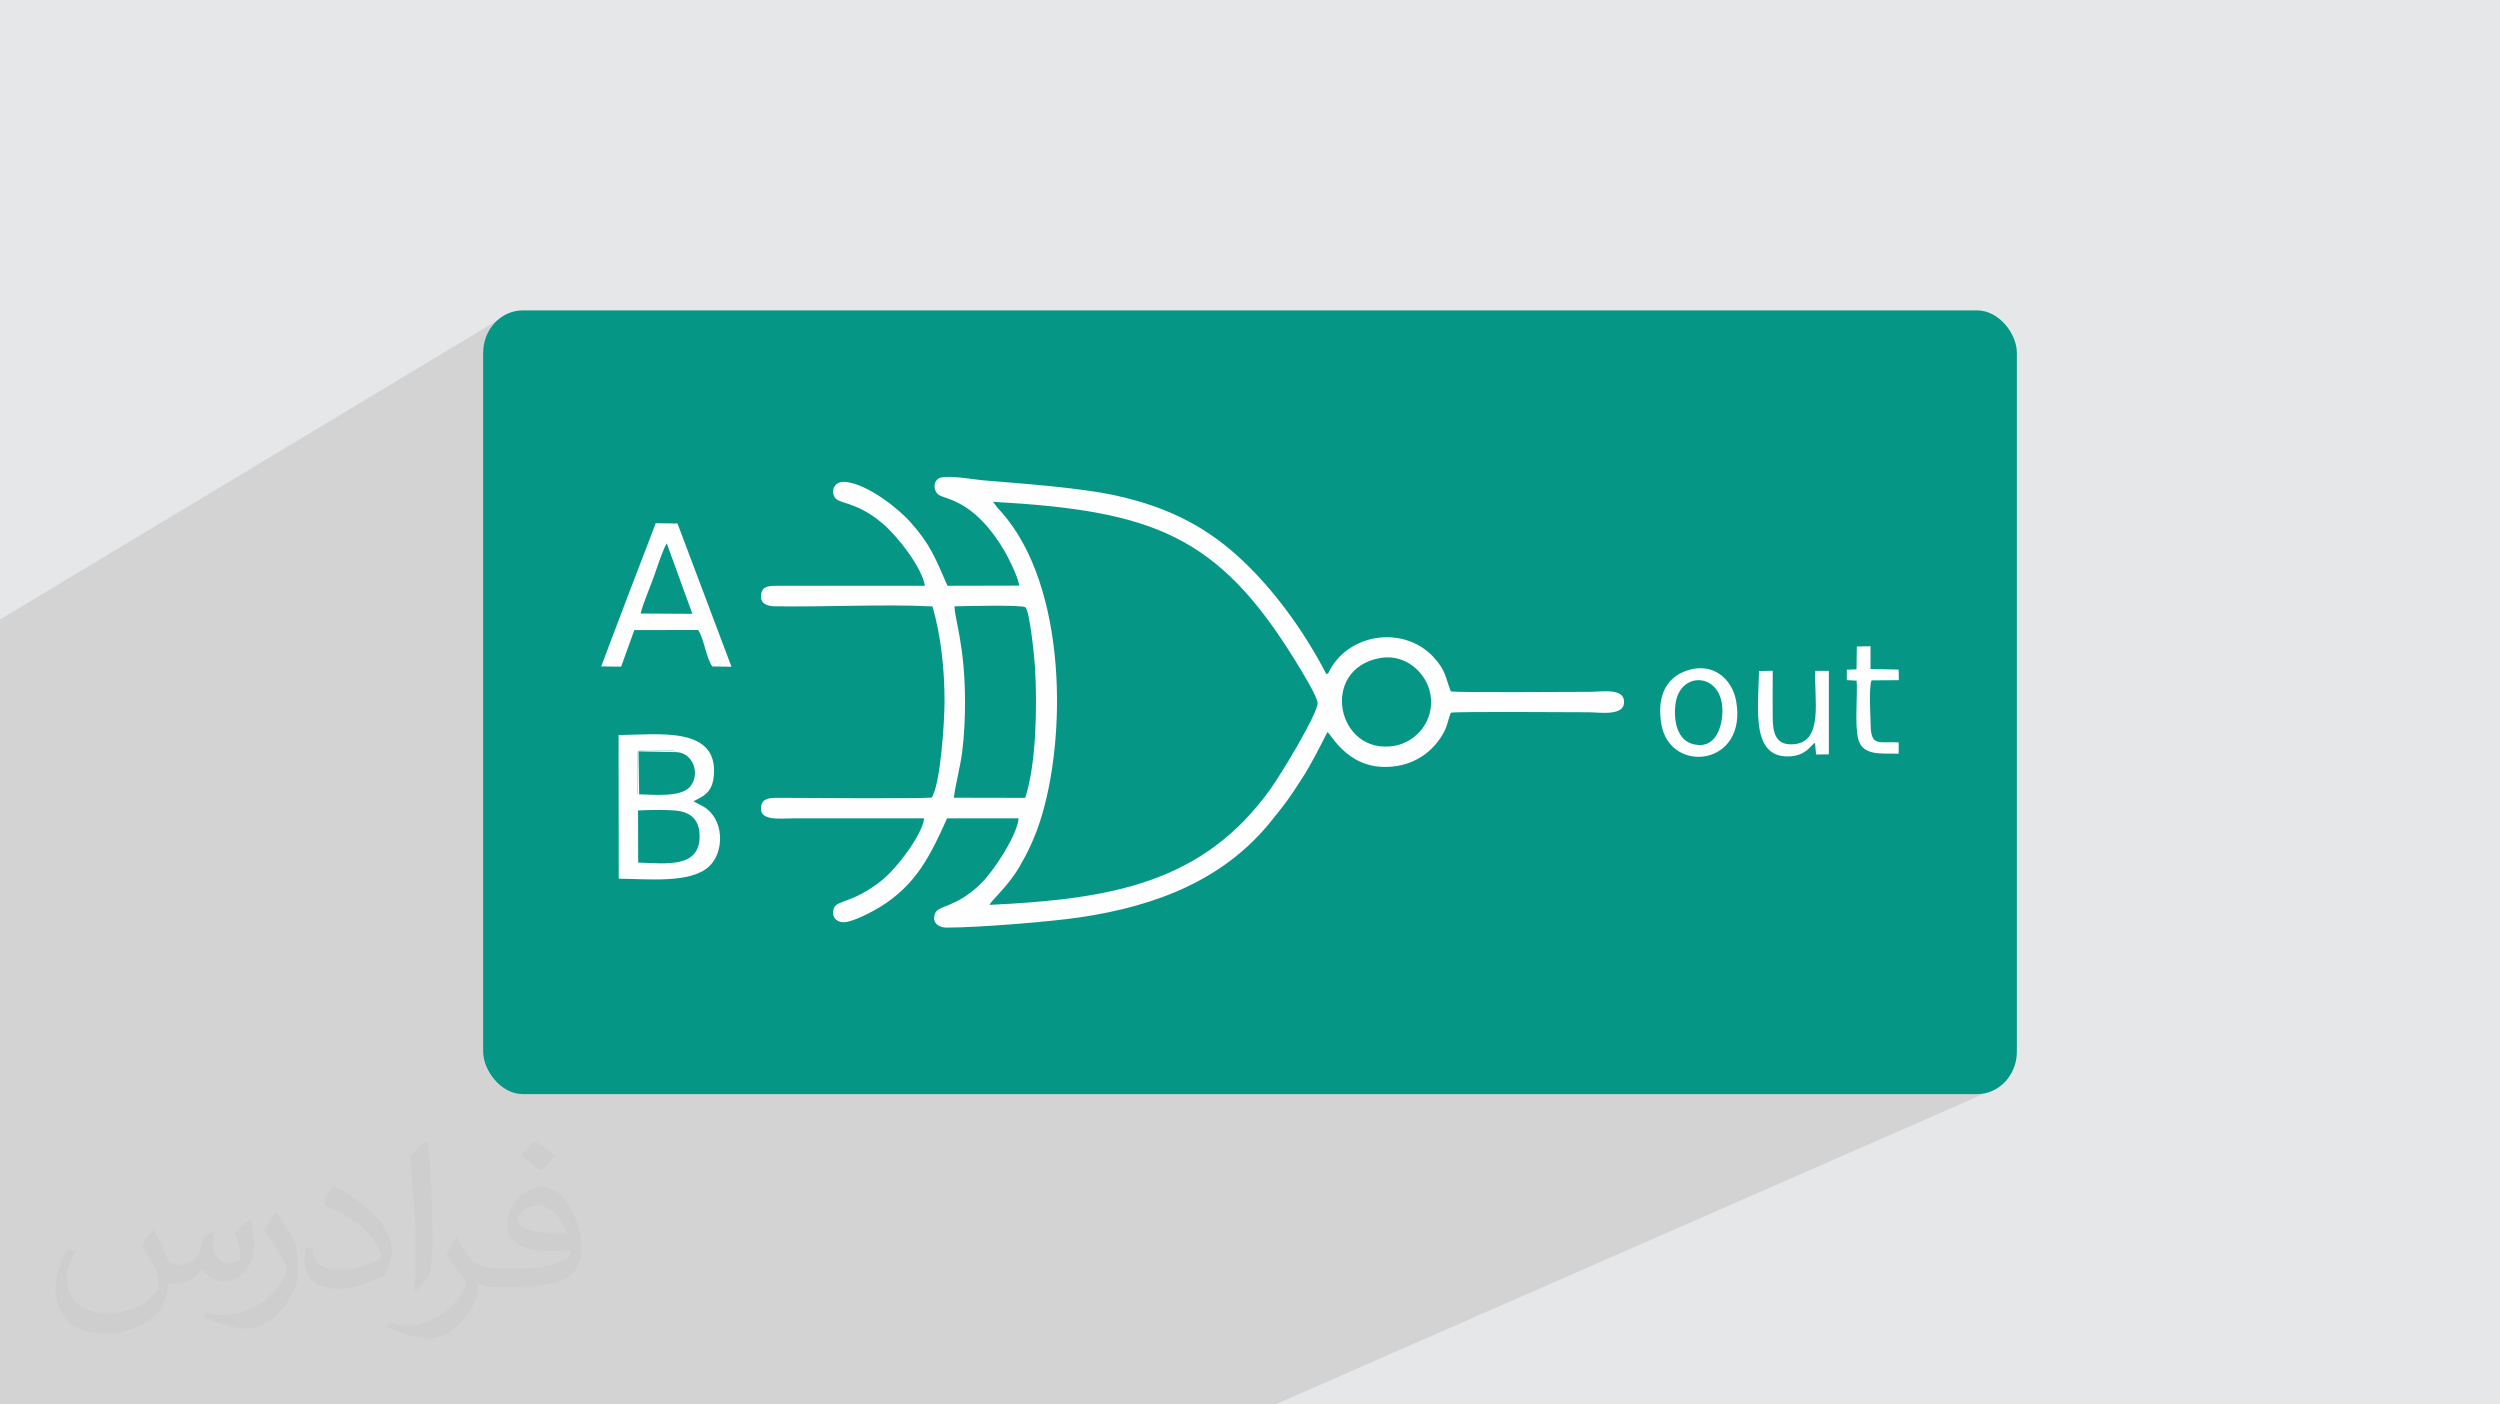 <?xml version="1.0" encoding="UTF-8"?>
<!DOCTYPE svg PUBLIC "-//W3C//DTD SVG 1.1//EN" "http://www.w3.org/Graphics/SVG/1.1/DTD/svg11.dtd">
<!-- Creator: CorelDRAW 2020 (64-Bit) -->
<svg xmlns="http://www.w3.org/2000/svg" xml:space="preserve" width="94.192mm" height="52.917mm" version="1.1" style="shape-rendering:geometricPrecision; text-rendering:geometricPrecision; image-rendering:optimizeQuality; fill-rule:evenodd; clip-rule:evenodd"
viewBox="0 0 9404.92 5283.66"
 xmlns:xlink="http://www.w3.org/1999/xlink"
 xmlns:xodm="http://www.corel.com/coreldraw/odm/2003">
 <defs>
  <style type="text/css">
   <![CDATA[
    .fil4 {fill:#FEFEFE}
    .fil2 {fill:#059686}
    .fil0 {fill:#E6E7E8}
    .fil3 {fill:#373435;fill-opacity:0.031}
    .fil1 {fill:#2B2A29;fill-opacity:0.102}
   ]]>
  </style>
 </defs>
 <g id="Layer_x0020_1">
  <polygon class="fil0" points="-0,0 9404.92,0 9404.92,5283.66 -0,5283.66 "/>
  <polygon class="fil1" points="4797.09,5283.66 -0,5283.66 -0,2330.48 1901.32,1187.04 1888.14,1195.07 1875.84,1204.29 1864.48,1214.62 1854.14,1225.98 1844.93,1238.29 1836.9,1251.47 1830.15,1265.41 1824.76,1280.08 1820.81,1295.36 1818.38,1311.17 1817.55,1327.45 1817.55,3956.22 1818.38,3972.5 1820.81,3988.31 1824.76,4003.59 1830.15,4018.26 1836.9,4032.21 1844.93,4045.39 1854.14,4057.69 1864.48,4069.05 1875.84,4079.38 1888.14,4088.6 1901.32,4096.63 1915.27,4103.38 1929.94,4108.77 1945.22,4112.71 1961.03,4115.15 1977.31,4115.98 7427.61,4115.98 7443.88,4115.15 7459.7,4112.71 7474.97,4108.77 7489.64,4103.38 "/>
  <rect class="fil2" x="1817.54" y="1167.69" width="5769.81" height="2948.29" rx="149.36" ry="159.76"/>
  <path class="fil3" d="M578.49 4627.69c17.95,27.21 29.6,53.36 40.96,82.43 8.45,16.91 12.93,48.09 52.57,48.09 11.61,0 28.28,-3.42 43.06,-11.61 16.63,-8.73 29.32,-21.94 35.94,-42l15.85 -53.36 38.57 -19.02 2.64 2.64c-5.27,20.09 -6.59,39.36 -6.59,54.43 0,44.63 38.57,61.56 69.22,61.56 17.95,0 34.09,-8.73 34.09,-25.11 0,-21.13 -8.98,-57.06 -20.62,-89.29 17.95,-17.95 35.94,-35.94 56.53,-50.47l3.17 1.6c8.98,38.04 14,75.56 14,100.66 0,24.57 -10.83,51.79 -19.81,69.49 -18.49,34.87 -51.25,62.62 -90.87,62.62 -30.1,0 -63.65,-15.07 -86.66,-43.06l-1.32 0c-21.66,26.96 -55.22,51.25 -108.86,51.25l-16.63 0c-2.64,35.41 -10.29,60.49 -21.94,82.95 -31.95,62.34 -126.81,106.47 -216.1,106.47 -124.17,0 -186.51,-71.59 -186.51,-166.96 0,-58.91 19.27,-113.6 48.88,-152.42l24.29 10.04c-18.49,35.41 -30.91,68.68 -30.91,101.45 0,89.29 72.66,131.83 156.4,131.83 77.68,0 173.83,-49.41 191.28,-106.72 -6.59,-62.62 -30.1,-91.93 -66.04,-148.99 10.83,-19.02 24.83,-38.04 42.28,-58.38l3.17 0 0 0 0 0 -0.02 -0.09zm1432.13 -336.04c26.15,16.39 51.79,35.66 76.87,57.85 -14,19.81 -31.45,37.79 -53.11,53.64 -25.11,-20.34 -50.19,-37.79 -75.84,-56.27 17.42,-19.55 34.62,-38.29 52.04,-55.22l0 0 0 0 0 0 0 0 0 0 0.03 0zm13.47 244.11c-42.28,0 -76.87,27.75 -76.87,48.34 0,44.13 84.53,57.85 185.72,57.31 -12.68,-51.79 -57.06,-105.68 -108.86,-105.68l0.01 0.03zm-94.86 236.19c54.96,0 103.04,-1.6 139.74,-10.83 40.96,-10.29 75.56,-30.91 75.56,-45.17 0,-3.7 0,-8.19 -1.32,-11.89 -22.98,2.11 -49.41,2.11 -72.38,2.11 -74.49,0 -131.55,-16.91 -154.02,-58.66 -5.55,-11.61 -9.51,-24.57 -9.51,-39.36 0,-40.43 17.42,-79.79 48.09,-107 25.61,-22.45 53.89,-36.44 82.67,-36.44 52.04,0 93.51,41.75 122.57,107.54 15.85,35.94 26.68,77.4 26.68,129.72 0,34.87 -9.51,64.19 -31.17,85.85 -40.43,39.11 -114.92,53.89 -229.04,53.89l-51.79 0 0 0 -13.47 0c-28.28,0 -48.62,-5.02 -64.72,-17.42l-2.64 0c0.79,6.59 1.32,12.93 1.32,19.02 0,25.61 -8.45,58.38 -25.61,84.53 -50.72,75.3 -105.68,108.04 -153.24,108.04 -48.09,0 -107,-18.49 -160.11,-42.54l9.51 -18.49c17.17,7.13 40.96,11.89 73.7,11.89 85.85,0 198.66,-82.43 212.66,-163 -3.17,-6.59 -8.98,-15.32 -17.17,-24.57 -25.11,-29.85 -40.96,-54.68 -55.75,-80.83 12.68,-25.11 24.29,-45.17 35.13,-63.4l4.49 -0.53c36.72,74.77 69.99,117.55 144.23,117.55l11.61 0 0 0 53.89 0 0 0 0 0 0 0 0 0 0 0 0.09 0.01zm-371.98 79c6.34,-34.34 6.87,-72.91 6.87,-108.86l0 -53.36c0,-99.6 -12.68,-244.36 -22.98,-338.68 17.95,-19.27 43.06,-42 62.87,-57.31l5.81 1.6c13.47,118.62 16.63,256 16.63,383.06 0,33.3 -1.32,65.79 -4.49,89.55 -1.85,30.1 -19.27,52.83 -56.53,87.7l-8.19 -3.7zm-382.8 -157.19c1.85,46.77 24.83,83.49 105.15,83.49 49.93,0 92.19,-12.93 138.96,-35.13 8.45,-3.7 12.93,-8.73 12.93,-12.93 0,-29.32 -22.45,-68.15 -60.23,-103.55 -36.72,-33.3 -85.34,-62.62 -130.76,-82.18 -15.6,-6.59 -20.62,-13.47 -20.62,-20.09 0,-13.47 17.95,-41.75 32.77,-62.09l5.02 -0.53c52.04,27.21 110.17,67.64 153.24,112.53 39.11,41.47 63.4,83.49 63.4,129.19 0,33.81 -10.29,65.51 -26.96,95.11 -57.06,28.79 -117.83,50.72 -178.06,50.72 -73.17,0 -123.1,-34.34 -123.1,-114.92 0,-8.73 0,-22.19 3.17,-39.64l25.11 0 0 0 0 0 0 0 0 0 0 0 -0.02 0zm-132.37 -132.9l45.45 73.45c16.63,27.21 32.23,56.81 32.23,103.55l0 59.7c0,48.34 -30.91,100.13 -80.83,151.38 -39.11,34.62 -73.7,49.41 -105.68,49.41 -47.55,0 -101.98,-14.79 -164.85,-41.75l7.13 -18.49c19.81,5.27 42.79,9.77 71.06,9.77 90.36,-0.53 182.8,-66.57 225.08,-147.15 5.02,-9.26 6.87,-17.95 6.87,-24.04 0,-9.26 -5.02,-19.55 -8.98,-28.79 -22.98,-43.31 -48.62,-82.95 -76.87,-119.68 14.79,-23.25 29.6,-45.7 45.7,-67.9l3.7 0.53 0 0 0 0 0 0 0 0 0 0 -0.02 0.01z"/>
  <g id="_1447224954528">
   <path class="fil4" d="M5190.36 2475.64c97.49,-18.3 177.36,56.44 190.99,137.07 16.79,99.38 -54.51,179.26 -135.84,193.11 -215.59,36.7 -283.43,-287.33 -55.15,-330.18zm-1333.2 -191.29c17.02,13.43 34.55,191.69 36.61,227.7 8.35,145.76 4.75,362.9 -37.03,489.49l-268.26 -0.53c5.66,-50.03 23.48,-112.43 31.05,-171.05 7.88,-61.02 10.97,-125.86 10.89,-188.67 -0.29,-213.25 -37.83,-305.94 -39.68,-360.3 34.71,-1.18 254.58,-5.96 266.42,3.37zm-121.23 -396.6c600.9,33.69 846.29,124.83 1137.98,599.5 16.01,26.05 86.83,139.17 82.98,160.78 -9.51,53.45 -137.16,263.67 -176.3,318.57 -253.31,355.25 -599.19,415.97 -1057.96,437.44 8.67,-19.3 66.82,-66.1 111.75,-142.01 30.54,-51.61 57.05,-107.47 77.55,-170.21 102.31,-313.11 102.66,-886.48 -144.27,-1165.05 -6.15,-6.93 -7.95,-9.2 -14.5,-15.73l-17.23 -23.28zm98.66 315.3l-270.12 0.62c-46.33,-104.68 -63.59,-155.51 -142.95,-243.39 -39.68,-43.93 -157.31,-140.92 -243.52,-147.62 -28.55,-2.22 -50.88,19.43 -41.69,50.28 11.29,37.92 75.92,14.47 184.52,106.89 59.26,50.42 148.03,167.04 158.74,233.91l-552.38 -0.03c-32.89,0 -58.31,0.14 -63.59,30.62 -6.16,35.54 21.06,45.94 50.34,46.46 187.74,3.37 417.6,-8.84 594.1,0.56 31.5,109.51 45.57,234.89 45.29,359.93 -0.16,73.1 -15.38,312.92 -48.74,359.3 -47.48,4.3 -493.15,1.25 -577.46,0.83 -32.26,-0.17 -58.91,1.87 -63.83,31.55 -9.49,57.33 69.06,45.59 120.32,45.59l493.06 0.03c-7.33,61.91 -102.31,187.4 -157.92,232.1 -108.28,87.05 -169.72,74.98 -181.46,105.44 -12.45,32.34 10.24,55.56 40.76,53.08 36.43,-2.96 108.13,-41.99 133.19,-57.4 136.65,-84.07 190.71,-197.22 251.64,-333.27l269.22 0.05c-5.98,64.93 -94.19,199.26 -142.98,246.46 -97.47,94.28 -160.96,77.73 -172.41,113.82 -10.7,33.74 14.8,50.79 44.3,50.79 116.42,0 385.87,-21.42 501.83,-38.62 289.56,-42.95 543.5,-142.01 720.92,-364.07 57.36,-71.8 62.01,-77.34 112.99,-156.19 36.97,-57.16 65.32,-115.01 96.93,-176.51 15.42,7.21 83.96,158.16 265.29,126.77 78.63,-13.62 139.53,-63.42 173.1,-126.86 15.2,-28.73 14.74,-46.31 26.14,-73.17 37.05,-4.71 443.39,-1.48 516.63,-1.48 42.67,0 134.41,16.13 134.95,-38.29 0.55,-54.31 -82.18,-38.52 -130.6,-38.52 -74.46,0 -483.38,3.42 -520.97,-1.53 -20.26,-48.21 -16.21,-77.22 -67.37,-131.35 -104.5,-110.56 -297.47,-92.11 -379.76,36.9 -22.38,35.08 -8.01,24.36 -21.75,28.63 -87.27,-168.42 -198.75,-315.96 -309.95,-422.01 -124.21,-118.46 -267.9,-203.38 -488.02,-250.58 -132.69,-28.45 -347.24,-43.63 -495.58,-56.06 -33.75,-2.84 -145.11,-23.47 -167.19,-5.27 -20.62,16.99 -13.98,47.17 1.3,59.03 25.06,19.47 134.42,17.57 248.52,211.63 16.58,28.2 50.13,95.47 56.15,130.96z"/>
   <path class="fil4" d="M2400.83 3245.03l-0.57 -196.22c38.09,-1.99 125.99,-4.01 159.98,3.2 48.72,10.33 71.3,42.66 71.69,92.84 0.96,121.72 -124.73,103.48 -231.1,100.19zm3.59 -256.75c-7.66,-7.44 -6.77,11.23 -6.39,-12.7l1.17 -150.26c22.71,-5.68 48.56,-2.69 72.14,-2.7 12.99,0 26.14,-0.16 39.11,0.07 28.41,0.49 23.06,1.08 31.39,6.69 66.84,0.45 94.38,84.9 53.36,131.05 -34.33,38.61 -130.76,29.45 -190.78,27.85zm219.37 18.34c37.88,-18.12 57.1,-39.91 61.58,-87.37 18.02,-191.09 -214.91,-154.28 -358.31,-154.28l0.56 540.63c111.17,0.88 267.36,18.29 338.18,-44.41 61.18,-54.17 61.03,-184.65 -24.5,-229.67l-32.66 -16.87 15.16 -8.03z"/>
   <path class="fil4" d="M2409.9 2308.07c10.78,-41.98 32.99,-91.61 48.86,-135.78 10.14,-28.23 35.31,-106.77 49.65,-128.07l96.21 264.91 -194.73 -1.06zm-148.3 199.11l75.16 0.68 49.5 -137.44 240.05 -0.52c22.93,34.35 29.18,103.14 53.42,137.24l72.08 1.15 -203.03 -538.9 -81.96 -1.09c-33.54,87.05 -67.73,177.95 -102.26,266.78l-102.95 272.11z"/>
   <path class="fil4" d="M6477.18 2706.4c-8.71,58.64 -41.62,113.53 -112.86,91.44 -51.38,-15.93 -69.24,-80 -61.58,-147.01 15.88,-138.91 200.61,-120.76 174.44,55.57zm-126.25 -185.43c-96.16,29.61 -116.58,116.86 -100.38,206.22 33.82,186.45 326.2,155.47 280.38,-92.09 -14.37,-77.63 -83.2,-143.92 -180,-114.13z"/>
   <path class="fil4" d="M6617.41 2524.57c-3.33,146.05 -31.11,333.18 121.2,320.46 58.58,-4.89 74.89,-43.84 89.26,-50.56l4.27 44.07 47.96 -0.73 0.04 -314.01 -51.11 -0.12c-5,104.18 32.53,267.51 -81.21,276.13 -66.75,5.05 -78.87,-40.24 -78.98,-102.08 -0.09,-57.66 -0.58,-115.66 0.15,-174.35l-51.58 1.18z"/>
   <path class="fil4" d="M6947.71 2558.48l37 2.28c3.5,61.48 -7.11,158.41 4.46,213.93 14.28,68.5 79.98,59.6 153.45,60.53l0.28 -42.26c-71.76,-4.78 -104.36,18.47 -105.53,-64.79 -0.56,-39.89 -7.72,-137.92 3.27,-168.75l102.67 -0.58 -0.59 -39.87 -105.88 -2.43 0.04 -85.46 -51.59 0.86 -1.16 86.03 -36.46 1.3 0.04 39.22z"/>
   <path class="fil4" d="M2404.42 2988.28l-2.31 -161.63 139.73 2.73c-8.34,-5.61 -2.99,-6.2 -31.39,-6.69 -12.97,-0.23 -26.12,-0.07 -39.11,-0.07 -23.58,0.01 -49.44,-2.99 -72.14,2.7l-1.17 150.26c-0.38,23.93 -1.27,5.26 6.39,12.7z"/>
  </g>
 </g>
</svg>
